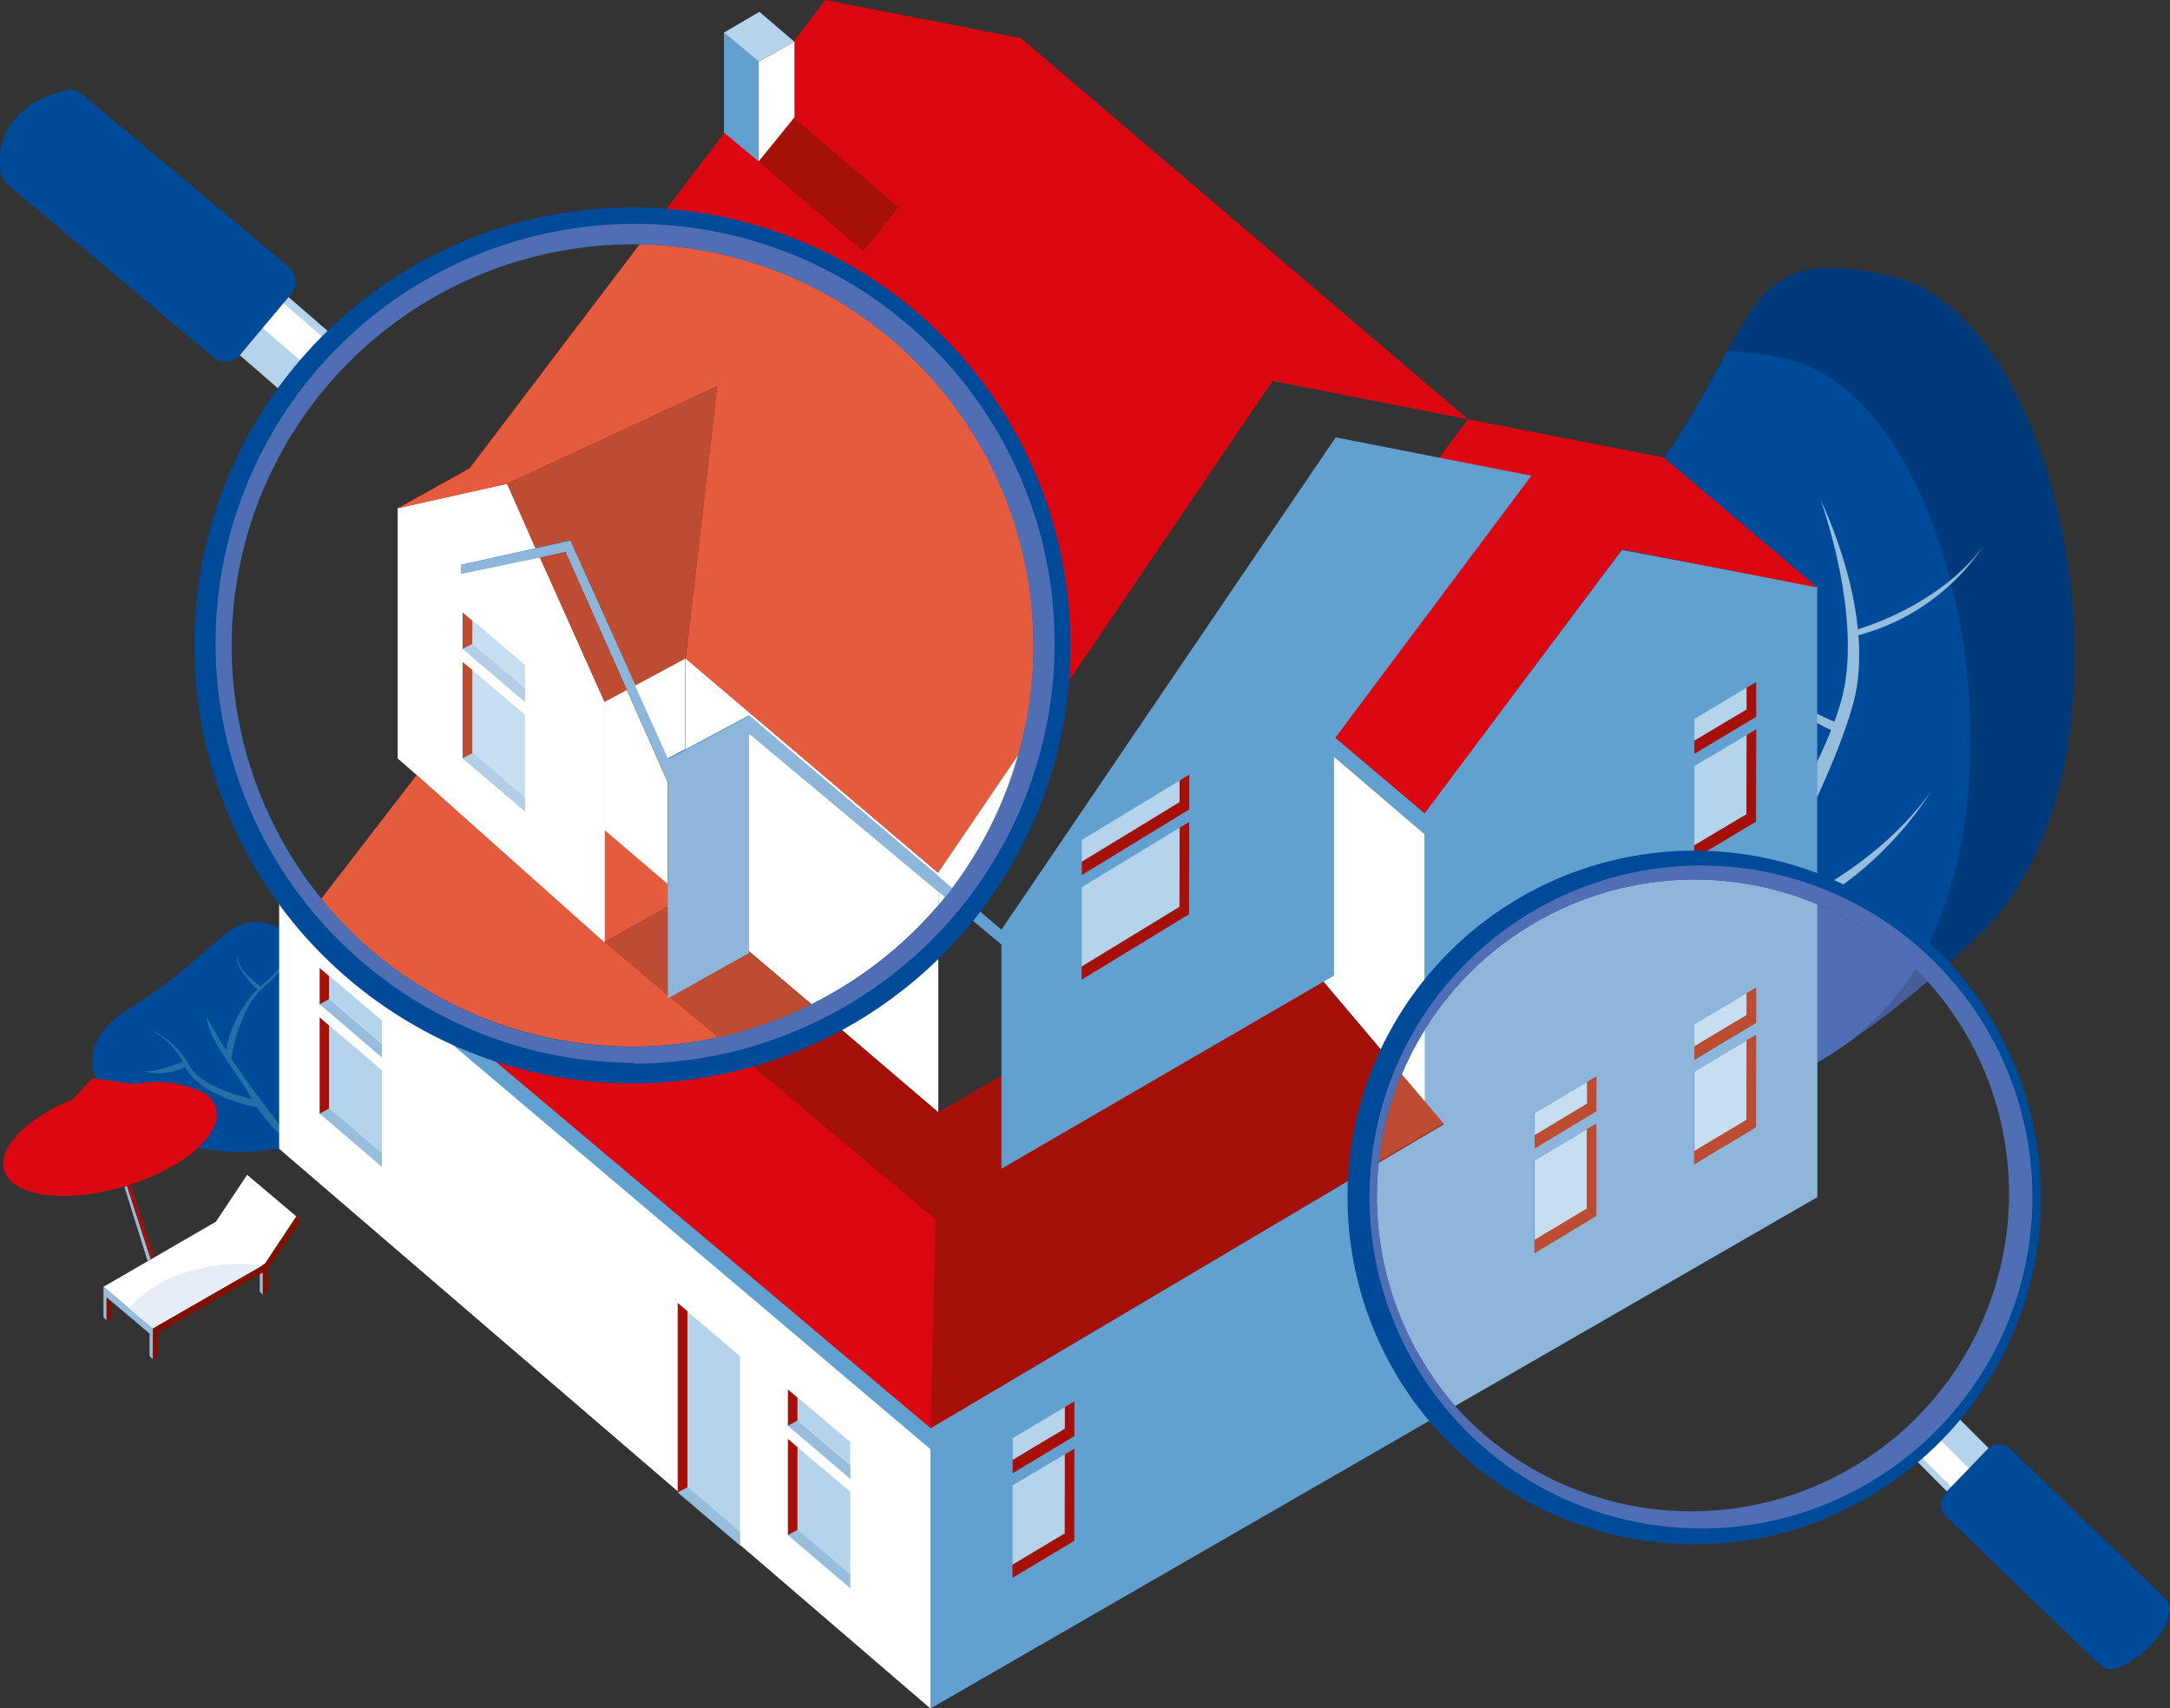 <svg id="Vrstva_1" data-name="Vrstva 1" xmlns="http://www.w3.org/2000/svg" viewBox="0 0 132.31 104.18"><rect x="0" y="0" width="132.31" height="104.18" fill="#333333" stroke="none"/><defs><style>.cls-1{fill:#004a9a;}.cls-2{fill:#236fa8;}.cls-3{fill:#fff;}.cls-4{fill:#003a7a;}.cls-5{fill:#97bddd;}.cls-6{fill:#db0812;}.cls-7{fill:#62a0cf;}.cls-8{fill:#b5d3eb;}.cls-9{fill:#a51008;}.cls-10{fill:#811000;}.cls-11{fill:#e6edf7;}.cls-12{fill:#455e97;}.cls-13{fill:#506eb3;}.cls-14{fill:#bc4c32;}.cls-15{fill:#8eb6db;}.cls-16{fill:#c7def0;}.cls-17{fill:#e45b3e;}.cls-18{fill:#b3cee6;}</style></defs><title>remax_chci-koupit_ilustrace</title><path class="cls-1" d="M16.68,70.11c4.21-.73,6.88-2.52,5.83-8.29-.63-3.45-3.8-4.66-5.48-5.28-3.3-1.2-3.19,1.26-9.2,5s1.44,9.82,8.85,8.53"/><path class="cls-2" d="M15.43,67.17c-.74-1.51-2.68-3.57-2.84-5.19a35.42,35.42,0,0,0,2.9,4.55c1.48,2,2.89,3.76,2.89,3.76a11.44,11.44,0,0,1-2.95-3.12"/><path class="cls-2" d="M13.73,64.38a7.14,7.14,0,0,1,2.16-4.24,7.56,7.56,0,0,0,2.35-3.07,7.42,7.42,0,0,1-2.18,3.15c-1.62,1.38-2,4.64-2,4.64"/><path class="cls-2" d="M16,60.24s-1.6-1.11-1.49-1.87c0,0-.45.31,1.18,2Z"/><path class="cls-2" d="M15.55,67.51s-3.44-.69-4.24-2.45A4.79,4.79,0,0,0,9,62.71a5,5,0,0,1,2.51,2.21c.73,1.54,4.35,2.22,4.35,2.22"/><path class="cls-2" d="M11.14,64.74s-1.93.86-2.69.51a3.75,3.75,0,0,0,2.86-.18Z"/><polygon class="cls-3" points="57.21 67.83 41.81 54.68 41.81 40.16 57.21 53.24 57.21 67.83"/><path class="cls-4" d="M105.82,66.69c-10.58.12-21.07-19.22-9.25-32.45s7.89-19.86,18.76-17.4,16,30.35,5.16,40.36-14.67,9.49-14.67,9.49"/><path class="cls-1" d="M96.57,34.24a59.87,59.87,0,0,0,8.72-12.82,16.83,16.83,0,0,1,3.7.5c10.87,2.46,16,30.35,5.16,40.36l-1.27,1.16c-5.1,3.52-7.06,3.25-7.06,3.25-10.58.12-21.07-19.22-9.25-32.45"/><path class="cls-5" d="M104.72,73.22s.19-7.57.25-12.06-2.67-6.6-5.16-8.43c0,0,3.88,1.48,5.24,3.51,0,0,5.94-8.65,7.25-13.65S111,30.47,111,30.47s3.47,7,2,12.4-6.14,13.22-6.31,13.38a3.51,3.51,0,0,0-.51.49c.68.17.42.22.42.22-.88.83-.1,16.69-.1,16.69l-1.76-.43"/><path class="cls-5" d="M113.35,38.35s4.84-1.37,7.54-5a13.27,13.27,0,0,1-7.7,5.42l-.27,0Z"/><path class="cls-5" d="M105.62,56.62s7.79-2.31,12.14-8.39a21.45,21.45,0,0,1-12.4,9.1l-.44,0,.7-.69"/><path class="cls-5" d="M111.83,44s-4.17-1.57-4.65-4.45-3.48-3.9-3.48-3.9a6.78,6.78,0,0,1,3.22,4.61c.54,2.49,4.91,4.34,4.91,4.34"/><path class="cls-5" d="M105.64,37.36a5.55,5.55,0,0,1-3.22.41s.87.76,3.4-.15"/><polygon class="cls-3" points="56.74 87.1 56.74 104.18 17.03 70.05 17.03 53.62 56.74 87.1"/><polygon class="cls-3" points="56.74 88.38 56.74 104.18 17.03 70.05 17.03 54.81 56.74 88.38"/><polygon class="cls-6" points="61.06 71.27 60.59 90.54 19.05 55.54 28.41 43.39 61.06 71.27"/><polygon class="cls-3" points="36.87 42.81 36.87 57.44 24.26 46.23 24.26 30.98 30.92 29.5 36.87 42.81"/><polygon class="cls-6" points="62.25 2.33 50.32 0 28.63 28.55 24.26 30.98 30.92 29.5 36.87 42.81 41.81 40.16 57.21 53.24 77.59 23.23 89.51 25.57 62.25 2.33"/><polygon class="cls-3" points="48.44 2.54 46.26 3.76 46.26 9.85 48.44 7.15 48.44 2.54"/><polygon class="cls-7" points="44.14 1.99 46.26 3.76 46.26 9.85 44.14 8.08 44.14 1.99"/><polygon class="cls-8" points="46.26 3.76 48.44 2.55 46.3 0.72 44.14 1.99 46.26 3.76"/><polygon class="cls-9" points="52.64 15.34 54.78 12.64 48.44 7.21 46.26 9.85 52.64 15.34"/><polygon class="cls-9" points="28.81 45.94 28.21 46.27 28.21 40.37 28.81 40.87 28.81 45.94"/><polygon class="cls-8" points="28.81 45.92 32.01 48.64 32.01 43.59 28.81 40.87 28.81 45.92"/><polygon class="cls-5" points="32.02 49.48 32.02 48.64 28.82 45.92 28.21 46.24 32.02 49.48"/><polygon class="cls-9" points="28.81 39.27 28.21 39.6 28.21 37.36 28.81 37.86 28.81 39.27"/><polygon class="cls-8" points="28.81 39.22 32.01 41.94 32.01 40.55 28.81 37.84 28.81 39.22"/><polygon class="cls-5" points="32.02 42.81 32.02 41.97 28.82 39.25 28.21 39.57 32.02 42.81"/><polygon class="cls-9" points="20.08 67.61 19.49 67.94 19.49 62.04 20.08 62.55 20.08 67.61"/><polygon class="cls-8" points="20.08 67.59 23.29 70.31 23.29 65.26 20.08 62.54 20.08 67.59"/><polygon class="cls-5" points="23.29 71.16 23.29 70.31 20.09 67.59 19.49 67.91 23.29 71.16"/><polygon class="cls-9" points="20.08 60.94 19.49 61.27 19.49 59.03 20.08 59.53 20.08 60.94"/><polygon class="cls-8" points="20.08 60.9 23.29 63.61 23.29 62.23 20.08 59.51 20.08 60.9"/><polygon class="cls-5" points="23.29 64.49 23.29 63.64 20.09 60.92 19.49 61.24 23.29 64.49"/><polygon class="cls-9" points="48.63 93.31 48.04 93.64 48.04 87.74 48.63 88.25 48.63 93.31"/><polygon class="cls-8" points="48.63 93.29 51.84 96.01 51.84 90.96 48.63 88.25 48.63 93.29"/><polygon class="cls-5" points="51.85 96.86 51.85 96.01 48.65 93.29 48.04 93.61 51.85 96.86"/><polygon class="cls-9" points="48.63 86.64 48.04 86.97 48.04 84.73 48.63 85.23 48.63 86.64"/><polygon class="cls-8" points="48.63 86.59 51.84 89.31 51.84 87.93 48.63 85.21 48.63 86.59"/><polygon class="cls-5" points="51.85 90.19 51.85 89.34 48.65 86.62 48.04 86.94 51.85 90.19"/><polygon class="cls-9" points="41.92 90.72 41.32 91.05 41.32 79.45 41.92 79.96 41.92 90.72"/><polygon class="cls-8" points="41.92 90.73 45.12 93.45 45.12 82.7 41.92 79.98 41.92 90.73"/><polygon class="cls-5" points="45.13 94.25 45.13 93.41 41.93 90.69 41.32 91.01 45.13 94.25"/><polygon class="cls-9" points="36.87 57.44 41.81 54.68 57.21 67.83 77.48 56.05 88.03 68.56 56.74 87.1 57.05 74.38 36.87 57.44"/><polygon class="cls-7" points="56.74 87.09 56.74 87.1 88.03 68.56 86.83 67.13 86.86 67.12 86.86 50.87 77.48 42.8 77.48 41.65 86.86 49.58 98.89 33.54 110.8 35.77 110.8 72.99 110.8 73 56.74 104.18 56.74 88.38 17.03 54.77 17.03 53.62 56.74 87.09"/><polygon class="cls-9" points="106.48 68.32 107.07 68.76 107.08 63.11 106.49 63.46 106.48 68.32"/><polygon class="cls-8" points="106.48 68.3 103.31 70.19 103.31 65.36 106.49 63.46 106.48 68.3"/><polygon class="cls-9" points="103.3 71 103.3 70.19 106.47 68.3 107.07 68.73 103.3 71"/><polygon class="cls-9" points="106.49 61.93 107.08 62.37 107.08 60.23 106.49 60.58 106.49 61.93"/><polygon class="cls-8" points="106.49 61.91 103.31 63.8 103.32 62.47 106.49 60.58 106.49 61.91"/><polygon class="cls-9" points="103.31 64.61 103.31 63.8 106.48 61.91 107.08 62.35 103.31 64.61"/><polygon class="cls-9" points="106.48 49.68 107.07 50.12 107.08 44.47 106.49 44.83 106.48 49.68"/><polygon class="cls-8" points="106.48 49.66 103.31 51.55 103.31 46.72 106.49 44.83 106.48 49.66"/><polygon class="cls-9" points="103.3 52.36 103.3 51.55 106.47 49.66 107.07 50.1 103.3 52.36"/><polygon class="cls-9" points="106.49 43.29 107.08 43.73 107.08 41.59 106.49 41.94 106.49 43.29"/><polygon class="cls-8" points="106.49 43.27 103.31 45.16 103.32 43.84 106.49 41.94 106.49 43.27"/><polygon class="cls-9" points="103.31 45.97 103.31 45.17 106.48 43.27 107.08 43.71 103.31 45.97"/><polygon class="cls-9" points="96.75 73.73 97.34 74.18 97.34 68.53 96.75 68.88 96.75 73.73"/><polygon class="cls-8" points="96.75 73.71 93.57 75.61 93.58 70.77 96.75 68.88 96.75 73.71"/><polygon class="cls-9" points="93.57 76.42 93.57 75.61 96.74 73.71 97.34 74.15 93.57 76.42"/><polygon class="cls-9" points="96.76 67.35 97.34 67.79 97.35 65.64 96.76 66 96.76 67.35"/><polygon class="cls-8" points="96.76 67.33 93.58 69.22 93.58 67.89 96.76 66 96.76 67.33"/><polygon class="cls-9" points="93.58 70.03 93.58 69.22 96.74 67.32 97.34 67.77 93.58 70.03"/><path class="cls-6" d="M4.3,67.17l1.34-1.42,2.56.36a6.64,6.64,0,0,1,4.34.6h0a1.67,1.67,0,0,1,.63.83c.47,1.6-2,3.75-5.59,4.81s-6.84.63-7.32-1c-.4-1.35,1.32-3.09,4-4.24"/><polygon class="cls-3" points="6.31 78.47 13.15 74.51 13.16 74.51 15.07 71.64 18.07 74.18 16.14 77.09 16.13 77.08 9.31 81.02 6.31 78.47"/><path class="cls-5" d="M9,76.9,7.59,72.38h0l.15-.05L9.19,76.8Z"/><path class="cls-9" d="M9.09,76.86h0Z"/><path class="cls-9" d="M7.76,72.32l-.1,0,.32-.1,1.41,4.43-.2.11Z"/><polygon class="cls-10" points="9.31 81.02 16.16 77.06 16.16 77.06 18.07 74.18 18.34 74.42 16.35 77.4 16.35 78.77 16.02 78.93 16.02 77.59 9.66 81.27 9.64 82.73 9.31 82.89 9.31 81.02"/><polygon class="cls-10" points="6.49 80.5 6.82 80.34 6.82 79.38 6.49 79.1 6.49 80.5"/><polygon class="cls-5" points="9.32 81.02 9.31 82.88 9.12 82.7 9.12 81.32 6.49 79.1 6.49 80.5 6.31 80.33 6.31 78.47 9.32 81.02"/><polygon class="cls-5" points="16.02 78.94 15.84 78.77 15.84 77.7 16.02 77.6 16.02 78.94"/><path class="cls-11" d="M16,77.17,9.31,81,7.85,79.78a7.65,7.65,0,0,1,3.73-2.26A10.4,10.4,0,0,1,16,77.17"/><polygon class="cls-9" points="43.73 23.55 41.81 40.16 36.87 42.81 30.92 29.5 43.73 23.55"/><polygon class="cls-6" points="77.48 41.65 86.86 49.58 98.89 33.5 89.51 25.57 77.48 41.65"/><polygon class="cls-3" points="86.86 67.14 77.48 56.05 77.48 42.83 86.86 50.87 86.86 67.14"/><polygon class="cls-6" points="89.51 25.57 101.44 27.9 110.81 35.83 98.89 33.5 86.86 49.58 77.48 41.65 89.51 25.57"/><polygon class="cls-7" points="34.77 32.94 40.72 46.25 45.66 43.61 61.06 56.69 81.44 26.67 93.06 28.95 93.37 29.01 81.34 45.09 90.71 53.02 81.34 45.09 81.34 59.49 61.06 71.27 61.06 57.6 45.66 44.73 45.66 58.12 40.72 60.88 40.72 47.67 34.49 33.65 28.11 34.96 28.11 34.42 34.77 32.94"/><polygon class="cls-8" points="118.71 90.95 121.25 88.31 119.45 86.51 116.91 89.14 118.71 90.95"/><polygon class="cls-3" points="118.97 90.67 120.06 89.55 118.25 87.75 117.17 88.87 118.97 90.67"/><path class="cls-1" d="M111.28,92.59A21.14,21.14,0,1,0,83.73,81a21.15,21.15,0,0,0,27.55,11.62m-.67-1.65a19.36,19.36,0,1,1,10.65-25.23,19.36,19.36,0,0,1-10.65,25.23"/><path class="cls-3" d="M88,68.56l-2.57-3v0l1.38,1.63h0L88,68.56"/><path class="cls-12" d="M110.8,64.78h0c.62-.37,1.31-.81,2.07-1.34.42-.37.84-.75,1.28-1.16a15,15,0,0,0,2.62-3.22c.26.25.51.51.76.78a51.3,51.3,0,0,1-6.73,4.94"/><path class="cls-13" d="M110.8,64.78V55.14a19.5,19.5,0,0,1,6,3.92,15,15,0,0,1-2.62,3.22c-.44.41-.86.79-1.28,1.16-.76.53-1.45,1-2.07,1.34"/><path class="cls-14" d="M84.06,70.91a19.62,19.62,0,0,1,1.4-5.4l2.57,3-4,2.35"/><path class="cls-15" d="M106.49,61.92h0v0m-9.73,5.41h0v0m9.72,1h0v0m-9.73,5.42h0v0m6.72-10-.16.09v.81l3.75-2.25h0V60.23l-.59.35-3.17,1.89V63.8l.15-.09M93.88,69l-.3.18V70l3.74-2.25h0V65.64l-.59.36-3.18,1.89v1.33l.3-.18m9.43,1.15h0V71l3.75-2.25h0V63.11l-.59.35-3.18,1.9v4.83m-9.73,5.42h0v.81l3.75-2.26,0,0V68.53l-.58.35-3.18,1.89v4.84M88.72,85.73a19.41,19.41,0,0,1-4.66-14.82l4-2.35-1.2-1.43h0V62.8a19.43,19.43,0,0,1,16.45-9.17,19.49,19.49,0,0,1,7.49,1.51v9.64h0V73h0L88.72,85.73"/><polygon class="cls-14" points="107.07 68.76 107.05 68.75 107.07 68.73 106.48 68.3 106.49 63.46 107.08 63.11 107.07 68.76"/><polygon class="cls-16" points="103.31 70.19 103.31 65.36 106.49 63.46 106.48 68.3 106.48 68.3 106.47 68.3 103.31 70.19"/><polygon class="cls-14" points="103.3 71 103.3 70.19 103.31 70.19 106.47 68.3 106.48 68.3 106.48 68.3 107.07 68.73 107.05 68.75 103.3 71"/><polygon class="cls-14" points="107.08 62.37 107.06 62.36 107.08 62.35 106.49 61.92 106.49 60.58 107.08 60.23 107.08 62.37"/><polygon class="cls-16" points="103.31 63.8 103.32 62.47 106.49 60.58 106.49 61.91 106.48 61.91 106.48 61.91 103.47 63.71 103.31 63.8"/><polygon class="cls-14" points="103.31 64.61 103.31 63.8 103.47 63.71 106.48 61.91 106.48 61.91 106.49 61.92 107.08 62.35 107.06 62.36 103.31 64.61"/><polygon class="cls-14" points="97.34 74.18 97.32 74.16 97.34 74.15 96.75 73.72 96.75 68.88 97.34 68.53 97.34 74.18"/><polygon class="cls-16" points="93.58 75.61 93.58 70.77 96.75 68.88 96.75 73.71 96.74 73.72 96.74 73.71 93.58 75.61"/><polygon class="cls-14" points="93.57 76.42 93.57 75.61 93.57 75.61 96.74 73.71 96.74 73.72 96.75 73.72 97.34 74.15 97.32 74.16 93.57 76.42"/><polygon class="cls-14" points="97.34 67.79 97.32 67.78 97.34 67.77 96.76 67.33 96.76 66 97.35 65.64 97.34 67.79"/><polygon class="cls-16" points="93.58 69.22 93.58 67.89 96.76 66 96.76 67.33 96.75 67.33 96.74 67.32 93.88 69.04 93.58 69.22"/><polygon class="cls-14" points="93.58 70.03 93.58 69.22 93.88 69.04 96.74 67.32 96.75 67.33 96.76 67.33 97.34 67.77 97.32 67.78 93.58 70.03"/><path class="cls-3" d="M86.86,67.14v0l-1.38-1.63a18.51,18.51,0,0,1,1.39-2.69v4.34"/><path class="cls-13" d="M88.72,85.74a19.37,19.37,0,1,0,28.81-25.9c-.25-.27-.5-.53-.76-.77A19.37,19.37,0,0,0,86.86,62.8a19.11,19.11,0,0,0-1.39,2.7h0a19.72,19.72,0,0,0-1.4,5.4,19.46,19.46,0,0,0,4.66,14.83m15,7.47A20.21,20.21,0,1,1,123.92,73a20.2,20.2,0,0,1-20.21,20.21"/><path class="cls-1" d="M118.58,91.08l2.66-2.75a.92.92,0,0,1,1.31,0l9.58,9.27c.47.48,0,1.76-1.13,2.86s-2.38,1.62-2.85,1.15l0,0c-.07,0-9.53-9.17-9.53-9.17a.93.93,0,0,1,0-1.32"/><polygon class="cls-8" points="17.59 18.11 14.61 21.65 17.04 23.76 20.02 20.22 17.59 18.11"/><polygon class="cls-3" points="17.28 18.48 16.01 19.99 18.44 22.1 19.71 20.59 17.28 18.48"/><path class="cls-1" d="M0,10.42C-.25,7.57,1.66,6.1,4,5.51H4a1.15,1.15,0,0,1,1,.23L17.6,16.27a1.17,1.17,0,0,1,.15,1.65l-3.11,3.71a1.18,1.18,0,0,1-1.66.14L.44,11.23a1.21,1.21,0,0,1-.38-.6,1.08,1.08,0,0,1,0-.19H0Z"/><path class="cls-1" d="M26.8,15.38A26.71,26.71,0,1,0,62.54,27.59,26.71,26.71,0,0,0,26.8,15.38m1,2A24.46,24.46,0,1,1,16.61,50.13,24.45,24.45,0,0,1,27.79,17.4"/><path class="cls-3" d="M57.21,53.41l-11.55-9.8-3.85,2.06V40.16l15.4,13.08v.17m-7.72,7.83L45.66,58V44.73l11.55,9.65v.82a24.46,24.46,0,0,1-7.72,6"/><path class="cls-17" d="M38.58,63.82a24.5,24.5,0,0,1-19-9l5.82-7.55L36.87,57.44V50.62l3.85,3.29v1.37l-3.85,2.16,3.85,3.24v.2l.15-.08,2.93,2.45a23.71,23.71,0,0,1-5.22.57"/><path class="cls-3" d="M28.81,37.84v1.38L32,41.94V40.55Zm-.58,1.75L32,42.81V42l-3.2-2.72h0v-1.4l-.6-.5V39.6h0m0,6.67L32,49.48v-.84h0v-5l-3.2-2.72v5.05h0V40.87l-.6-.5v5.9h0m8.64,11.18L25.42,47.26l-1.16-1V31l6.66-1.49,1.75,3.91-4.56,1V35l4.81-1,3.95,8.84V57.44"/><path class="cls-17" d="M57.21,53.24h0L41.81,40.16l1.92-16.61L30.92,29.5,24.26,31l4.37-2.43L39,14.9A24.47,24.47,0,0,1,62.09,46.06l-4.88,7.18"/><polygon class="cls-14" points="28.21 46.27 28.21 40.37 28.81 40.87 28.81 45.93 28.21 46.24 28.23 46.26 28.21 46.27"/><polygon class="cls-16" points="32.01 48.64 28.82 45.92 28.81 45.92 28.81 45.92 28.81 40.87 32.01 43.59 32.01 48.64"/><polygon class="cls-18" points="32.02 49.48 28.23 46.26 28.21 46.24 28.81 45.93 28.81 45.92 28.82 45.92 32.01 48.64 32.02 48.64 32.02 49.48"/><polygon class="cls-14" points="28.21 39.6 28.21 37.35 28.81 37.86 28.81 39.26 28.21 39.57 28.23 39.59 28.21 39.6"/><polygon class="cls-16" points="32.01 41.94 28.81 39.22 28.81 37.84 32.01 40.55 32.01 41.94"/><polygon class="cls-18" points="32.02 42.81 28.23 39.59 28.21 39.57 28.81 39.26 28.82 39.25 32.02 41.97 32.02 42.81"/><path class="cls-14" d="M40.72,60.68l-3.85-3.24,3.85-2.16v5.4m3.08,2.57L40.87,60.8l4.79-2.68V58l3.83,3.27-.15.07a24,24,0,0,1-5.54,1.94"/><path class="cls-14" d="M38.74,41.81l-4-8.87-2.11.47L30.92,29.5l12.81-5.95L41.81,40.16Zm-1.87,1h0L32.92,34l1.57-.32,3.75,8.43-1.37.73"/><path class="cls-15" d="M40.72,60.88V47.67l-2.48-5.59-3.75-8.43L32.92,34l-4.81,1v-.54l4.56-1,2.11-.47,4,8.87,2,4.44,1.09-.58,3.85-2.06,11.55,9.8.85.73-.45.57-.4-.33L45.66,44.73V58.12L40.87,60.8l-.15.08"/><path class="cls-13" d="M19.6,54.81a24.38,24.38,0,0,0,29.74,6.5l.15-.07a24.46,24.46,0,0,0,7.72-6c.13-.16.27-.32.4-.49l.45-.57a24.61,24.61,0,0,0,4-8.08A24.47,24.47,0,0,0,39,14.9h-.45A24.48,24.48,0,0,0,19.6,54.81m19,10A25.58,25.58,0,1,1,49.9,62.24a25.61,25.61,0,0,1-11.25,2.62"/><polygon class="cls-9" points="64.91 93.54 65.5 93.99 65.51 88.34 64.92 88.69 64.91 93.54"/><polygon class="cls-8" points="64.91 93.52 61.74 95.42 61.74 90.58 64.92 88.69 64.91 93.52"/><polygon class="cls-9" points="61.73 96.22 61.73 95.42 64.9 93.52 65.5 93.96 61.73 96.22"/><polygon class="cls-9" points="64.92 87.15 65.51 87.6 65.51 85.45 64.92 85.81 64.92 87.15"/><polygon class="cls-8" points="64.92 87.14 61.75 89.03 61.75 87.7 64.92 85.81 64.92 87.14"/><polygon class="cls-9" points="61.74 89.84 61.74 89.03 64.91 87.13 65.51 87.57 61.74 89.84"/><polygon class="cls-9" points="71.91 55.33 72.5 55.78 72.51 50.13 71.92 50.48 71.91 55.33"/><polygon class="cls-8" points="71.91 55.31 65.96 58.94 65.96 54.1 71.92 50.48 71.91 55.31"/><polygon class="cls-9" points="65.95 59.74 65.95 58.94 71.9 55.31 72.5 55.75 65.95 59.74"/><polygon class="cls-9" points="71.92 48.95 72.51 49.39 72.51 47.24 71.92 47.6 71.92 48.95"/><polygon class="cls-8" points="71.92 48.93 65.96 52.55 65.96 51.22 71.92 47.6 71.92 48.93"/><polygon class="cls-9" points="65.96 53.36 65.96 52.55 71.91 48.92 72.51 49.36 65.96 53.36"/><path class="cls-3" d="M40.72,46.25l-2-4.44,3.07-1.65v5.51l-1.09.58m0,7.65-3.85-3.29v-7.8l1.37-.73,2.48,5.59V53.9m17.34.24-.85-.73v-.17l4.88-7.18a24.61,24.61,0,0,1-4,8.08m-.85,1.06v-.82l.4.33c-.13.17-.26.33-.4.49"/></svg>